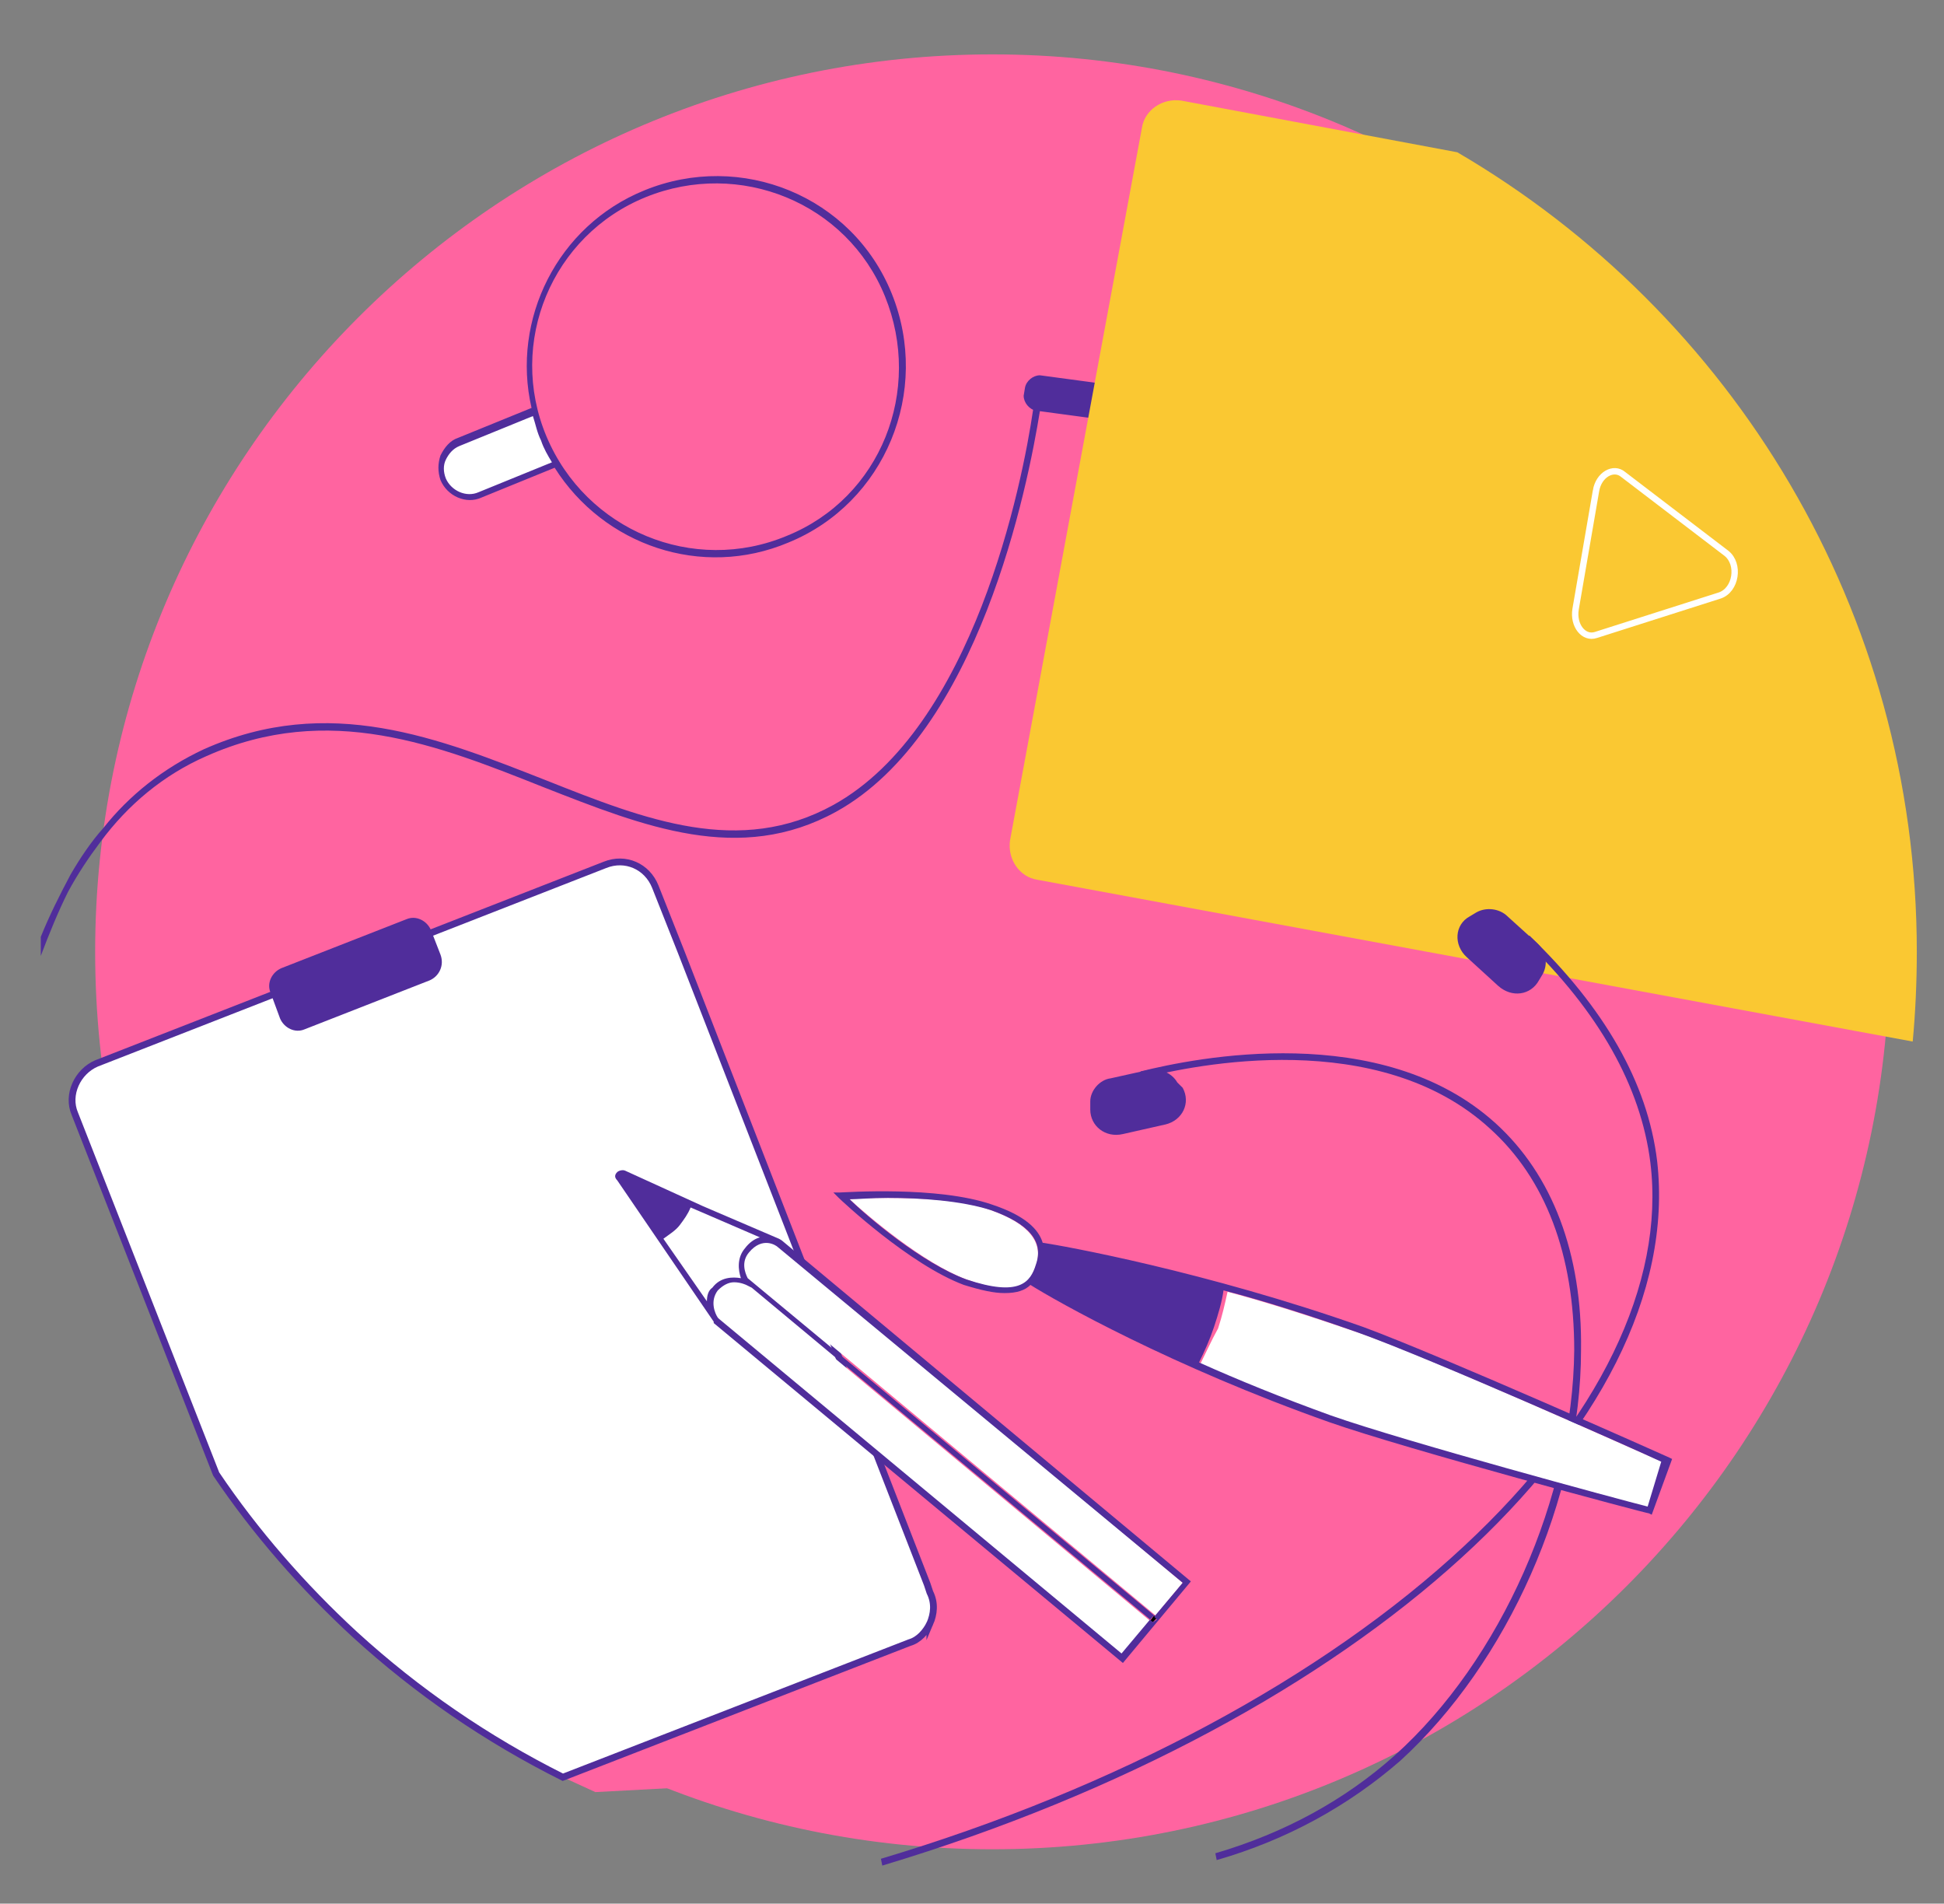 <svg width="143" height="140" xmlns="http://www.w3.org/2000/svg" version="1.1" xmlns:xlink="http://www.w3.org/1999/xlink" viewBox="0 0 143 140"><rect x="0" y="0" width="143" height="140" fill="#808080" stroke="none"/><path d="M73,4c-36.4,0 -66,29.6 -66,66c0,36.4 29.6,66 66,66c36.4,0 66,-29.6 66,-66c0,-36.4 -29.6,-66 -66,-66z" fill="#ff64a0"></path><path d="M81.4,30.9l-5.2,-0.7c-0.5,-0.1 -0.9,-0.6 -0.9,-1.1l0.1,-0.6c0.1,-0.5 0.6,-0.9 1.1,-0.9l5.2,0.7c0.5,0.1 0.9,0.6 0.9,1.1l-0.1,0.6c-0.1,0.6 -0.6,0.9 -1.1,0.9z" fill="#502d9b"></path><path d="M76.7,28.5v0c0,0 -0.1,0.6 -0.2,1.7c-0.9,5.6 -4.5,23.7 -15,29.5c-7.1,3.9 -14.1,1.1 -21.5,-1.8c-7.8,-3.1 -15.8,-6.3 -24.8,-2.3c-3.2,1.4 -5.8,3.6 -7.8,6.3c-0.9,1.2 -1.7,2.4 -2.4,3.7c-0.7,1.4 -1.4,3.1 -2,4.7v-1.4c0.6,-1.5 1.4,-3.1 2.2,-4.6c0.7,-1.2 1.5,-2.4 2.4,-3.4c1.9,-2.4 4.4,-4.4 7.4,-5.8c9.2,-4.1 17.3,-0.8 25.2,2.3c7.3,2.9 14.2,5.6 21.1,1.8c10.3,-5.7 13.9,-23.6 14.7,-29.1c0.1,-1 0.2,-1.6 0.2,-1.6v0z" fill="#502d9b"></path><path d="M-887,-1680v0v0v0v0v0v0v0z" fill="#ffffff"></path><path d="M-887,-1680v0v0v0v0v0v0v0z" fill="#502d9b"></path><path d="M41,34.1v0l-5.6,2.3c-1.1,0.4 -2.3,-0.1 -2.7,-1.1c-0.2,-0.5 -0.2,-1.1 0,-1.6c0.2,-0.5 0.6,-0.9 1.1,-1.1l5.6,-2.3v0" fill="#ffffff"></path><path d="M57.9,39.399c-6.9,2.9 -14.8,-0.399 -17.7,-7.3c-2.9,-6.9 0.4,-14.8 7.3,-17.6c6.9,-2.8 14.8,0.4 17.6,7.3c2.8,6.9 -0.3,14.8 -7.2,17.6zM35.2,36.199c-0.9,0.4 -2,-0.1 -2.4,-1c-0.2,-0.5 -0.2,-1 0,-1.4c0.2,-0.4 0.5,-0.799 1,-1l5.4,-2.2c0.2,0.6 0.3,1.2 0.6,1.8c0.2,0.601 0.5,1.1 0.8,1.601zM47.4,14c-6.4,2.599 -9.8,9.499 -8.3,16l-5.4,2.199c-0.6,0.2 -1,0.7 -1.3,1.3c-0.2,0.6 -0.2,1.2 0,1.8c0.5,1.2 1.9,1.8 3,1.3l5.4,-2.2c3.6,5.7 10.8,8.2 17.2,5.5c7.1,-2.899 10.5,-11.1 7.6,-18.3c-2.9,-7.2 -11.1,-10.5 -18.2,-7.599z" fill="#502d9b"></path><path d="M43.796,131.796v0l22.4,-1.2c1.6,-0.1 2.804,-1.4 2.7,-3l-0.5,-8.3v0l-0.2,-2.8v0l-2.4,-44.496c-0.1,-1.604 -1.4,-2.804 -3,-2.704l-12.7,0.704v0l-17.7,1v0l-6.1,0.296c-1.6,0.1 -2.8,1.4 -2.7,3v0.8v0l2.5,45.1c4.6,4.2 9.7,7.7 15.3,10.5z" fill="#ff64a0"></path><path d="M68.402,119.404c-0.3,0.596 -0.8,1.2 -1.5,1.4l-25.5,9.9c-5.6,-2.8 -10.7,-6.3 -15.3,-10.5c-3.8,-3.5 -7.3,-7.5 -10.2,-11.8l-10.4,-26.5c-0.6,-1.4 0.2,-3.1 1.6,-3.7l12.8,-5v0l11.8,-4.6v0l12.8,-5c1.498,-0.604 3.1,0.1 3.7,1.6l1.9,4.796v0l18.1,46.504v0l0.2,0.6c0.4,0.8 0.3,1.6 0,2.3z" fill="#ffffff"></path><path d="M68.402,119.404c-0.3,0.596 -0.8,1.2 -1.5,1.4l-25.5,9.9c-5.6,-2.8 -10.7,-6.3 -15.3,-10.5c-3.8,-3.5 -7.3,-7.5 -10.2,-11.8l-10.4,-26.5c-0.6,-1.4 0.2,-3.1 1.6,-3.7l12.8,-5v0l11.8,-4.6v0l12.8,-5c1.498,-0.604 3.1,0.1 3.7,1.6l1.9,4.796v0l18.1,46.504v0l0.2,0.6c0.4,0.8 0.3,1.6 0,2.3z" fill-opacity="0" fill="#ffffff" stroke-dashoffset="0" stroke-dasharray="" stroke-linejoin="miter" stroke-linecap="butt" stroke-opacity="1" stroke="#502d9b" stroke-miterlimit="20" stroke-width="0.5"></path><path d="M31.601,72.101l-9.2,3.6c-0.7,0.299 -1.5,-0.1 -1.8,-0.8l-0.7,-1.901c-0.3,-0.699 0.099,-1.499 0.8,-1.799l9.2,-3.6c0.7,-0.3 1.5,0.1 1.8,0.8l0.7,1.8c0.3,0.799 -0.1,1.6 -0.8,1.9z" fill="#502d9b"></path><path d="M141,70c0,2.198 -0.102,4.498 -0.302,6.598l-64.4,-11.9c-1.298,-0.2 -2.2,-1.5 -2,-2.9l9.702,-52.4c0.198,-1.3 1.498,-2.2 2.898,-2l20.3,3.8c20.2,11.802 33.802,33.7 33.802,58.802z" fill="#fac832"></path><path d="M117.401,36.095l-1.5,8.7c-0.2,1.205 0.6,2.205 1.5,1.9l9.1,-2.9c1.2,-0.4 1.499,-2.3 0.499,-3.1l-7.599,-5.8c-0.7,-0.6 -1.8,0 -2,1.2z" fill-opacity="0" fill="#ffffff" stroke-dashoffset="0" stroke-dasharray="" stroke-linejoin="miter" stroke-linecap="butt" stroke-opacity="1" stroke="#ffffff" stroke-miterlimit="20" stroke-width="0.47"></path><path d="M85.7,82.702l-3.1,0.7c-1.3,0.3 -2.4,-0.6 -2.4,-1.8v-0.601c0,-0.798 0.7,-1.599 1.5,-1.698l2.7,-0.6c0.9,-0.2 1.8,0.2 2.2,0.9l0.4,0.399c0.6,1.101 0,2.401 -1.3,2.702z" fill="#502d9b"></path><path d="M89.5,136.796l-0.1,-0.5c5.1,-1.5 9.5,-3.9 13.2,-7.2c7.8,-7 13.1,-19 13.2,-29.8c0,-7 -2.1,-12.6 -6.2,-16.296c-8.2,-7.504 -21.7,-4.704 -25.6,-3.704l-0.1,-0.5c4,-1 17.7,-3.796 26.1,3.8c4.2,3.8 6.4,9.6 6.3,16.7c0,10.9 -5.4,23 -13.3,30.2c-3.8,3.3 -8.3,5.8 -13.5,7.3z" fill="#502d9b"></path><path d="M110.202,72.5l-2.3,-2.1c-1,-0.9 -0.901,-2.4 0.2,-3l0.5,-0.3c0.7,-0.4 1.7,-0.3 2.3,0.3l2.099,1.9c0.702,0.6 0.901,1.5 0.502,2.3l-0.3,0.5c-0.6,1.1 -2,1.3 -3,0.4z" fill="#502d9b"></path><path d="M64.9,137.2l-0.1,-0.5c17.4,-5.2 32.6,-13.4 42.9,-23c9.9,-9.2 14.8,-19.3 13.7,-28.2c-0.7,-5.6 -3.8,-11.1 -9.2,-16.3l0.3,-0.4c5.5,5.3 8.7,10.8 9.4,16.6c2.2,19.4 -21.7,41.2 -57,51.8z" fill="#502d9b"></path><path d="M87,116.404v0l-29.696,-24.8c-0.1,-0.1 -1.1,-0.8 -2.1,0.396c-0.6,0.704 -0.3,1.504 -0.1,1.904l29.896,24.9v0z" fill="#ffffff"></path><path d="M82.497,121.7v0l2.1,-2.5v0l-29.3,-24.4v0l-0.4,-0.2v0c0,0 -0.4,-0.2 -0.897,-0.2c-0.403,0 -0.803,0.1 -1.203,0.6c-0.6,0.7 -0.2,1.6 0,2l0.1,0.1v0z" fill="#ffffff"></path><path d="M50.8,88.7c-0.2,0.4 -0.4,0.9 -0.8,1.3c-0.4,0.4 -0.8,0.7 -1.2,1l3.2,4.6c0,-0.4 0.1,-0.8 0.4,-1.1c0.6,-0.8 1.5,-0.8 2.1,-0.7c-0.2,-0.6 -0.3,-1.5 0.3,-2.2c0.3,-0.4 0.7,-0.7 1.1,-0.8l-4.4,-1.8v0z" fill="#ffffff"></path><path d="M88.3,100.3c2.9,1.3 6.1,2.6 9.7,3.9c5.3,1.9 21.3,6.1 23.3,6.7l1.2,-3.3c-1.9,-0.8 -16.9,-7.6 -22.3,-9.5c-3.5,-1.2 -6.9,-2.3 -9.9,-3.1c-0.2,0.9 -0.4,1.8 -0.7,2.7c-0.5,0.9 -0.9,1.8 -1.3,2.6z" fill="#ffffff"></path><path d="M72.9,89c-2.2,-0.8 -5.3,-0.9 -7.6,-0.9c-1.2,0 -2.2,0 -2.8,0.1c1.3,1.2 5.4,4.7 8.6,5.9c3.9,1.4 4.7,0.2 5.1,-1c0.6,-1.7 -0.5,-3.1 -3.3,-4.1z" fill="#ffffff"></path><path d="M84.6,119.2v0l0.2,0.1v0l0.3,-0.3v0l-0.2,-0.2v0z" fill="#000000"></path><path d="M84.8,119.301l-0.2,-0.2l-2.1,2.5l-29.6,-24.601l-0.1,-0.099c-0.2,-0.3 -0.6,-1.2 0,-2c0.4,-0.4 0.8,-0.6 1.2,-0.6c0.5,0 0.9,0.2 0.9,0.2l0.4,0.2l29.3,24.4l0.3,-0.3l-29.9,-24.801c-0.2,-0.399 -0.5,-1.199 0.1,-1.899c1,-1.2 2,-0.5 2.1,-0.4l29.8,24.7l-2.1,2.5l0.2,0.2zM52,95.701l-3.2,-4.6c0.4,-0.3 0.9,-0.6 1.2,-1c0.3,-0.4 0.6,-0.8 0.8,-1.3l0.7,0.3l4.4,1.899c-0.4,0.101 -0.8,0.401 -1.1,0.801c-0.6,0.7 -0.5,1.6 -0.3,2.199c-0.6,-0.099 -1.5,-0.099 -2.1,0.701c-0.3,0.2 -0.4,0.6 -0.4,1zM57.6,91.301c0,0 -0.1,-0.1 -0.3,-0.2l-5.6,-2.4l-5.7,-2.6c-0.2,-0.101 -0.5,0 -0.6,0.1c-0.2,0.2 -0.2,0.4 0,0.6l7.1,10.4v0.1l30.1,25l5,-6z" fill="#502d9b"></path><path d="M121.2,110.797c-2,-0.5 -17.9,-4.797 -23.3,-6.7c-3.6,-1.3 -6.8,-2.6 -9.7,-3.9c0.4,-0.8 0.8,-1.7 1.1,-2.6c0.3,-0.9 0.6,-1.9 0.7,-2.7c3.1,0.8 6.5,1.9 9.9,3.103c5.3,1.897 20.4,8.597 22.3,9.497zM71.1,94.097c-3.3,-1.2 -7.4,-4.7 -8.6,-5.9c0.6,0 1.6,-0.1 2.8,-0.1c2.4,0 5.4,0.2 7.6,0.903c2.8,1 3.9,2.297 3.3,4c-0.4,1.297 -1.2,2.397 -5.1,1.097zM122.8,107.197c-0.2,-0.1 -16.8,-7.5 -22.5,-9.6c-11.6,-4.1 -22.2,-6 -23.6,-6.2c-0.3,-1 -1.3,-2 -3.7,-2.8c-4,-1.4 -10.9,-0.9 -11.2,-0.9h-0.5l0.4,0.4c0.2,0.2 5.2,4.903 9.2,6.4c1.3,0.4 2.2,0.6 3,0.6c0.9,0 1.5,-0.2 1.9,-0.6c1.9,1.2 10.4,6 22,10.1c5.7,2 23.3,6.7 23.5,6.7l0.2,0.1l1.5,-4.1z" fill="#502d9b"></path></svg>